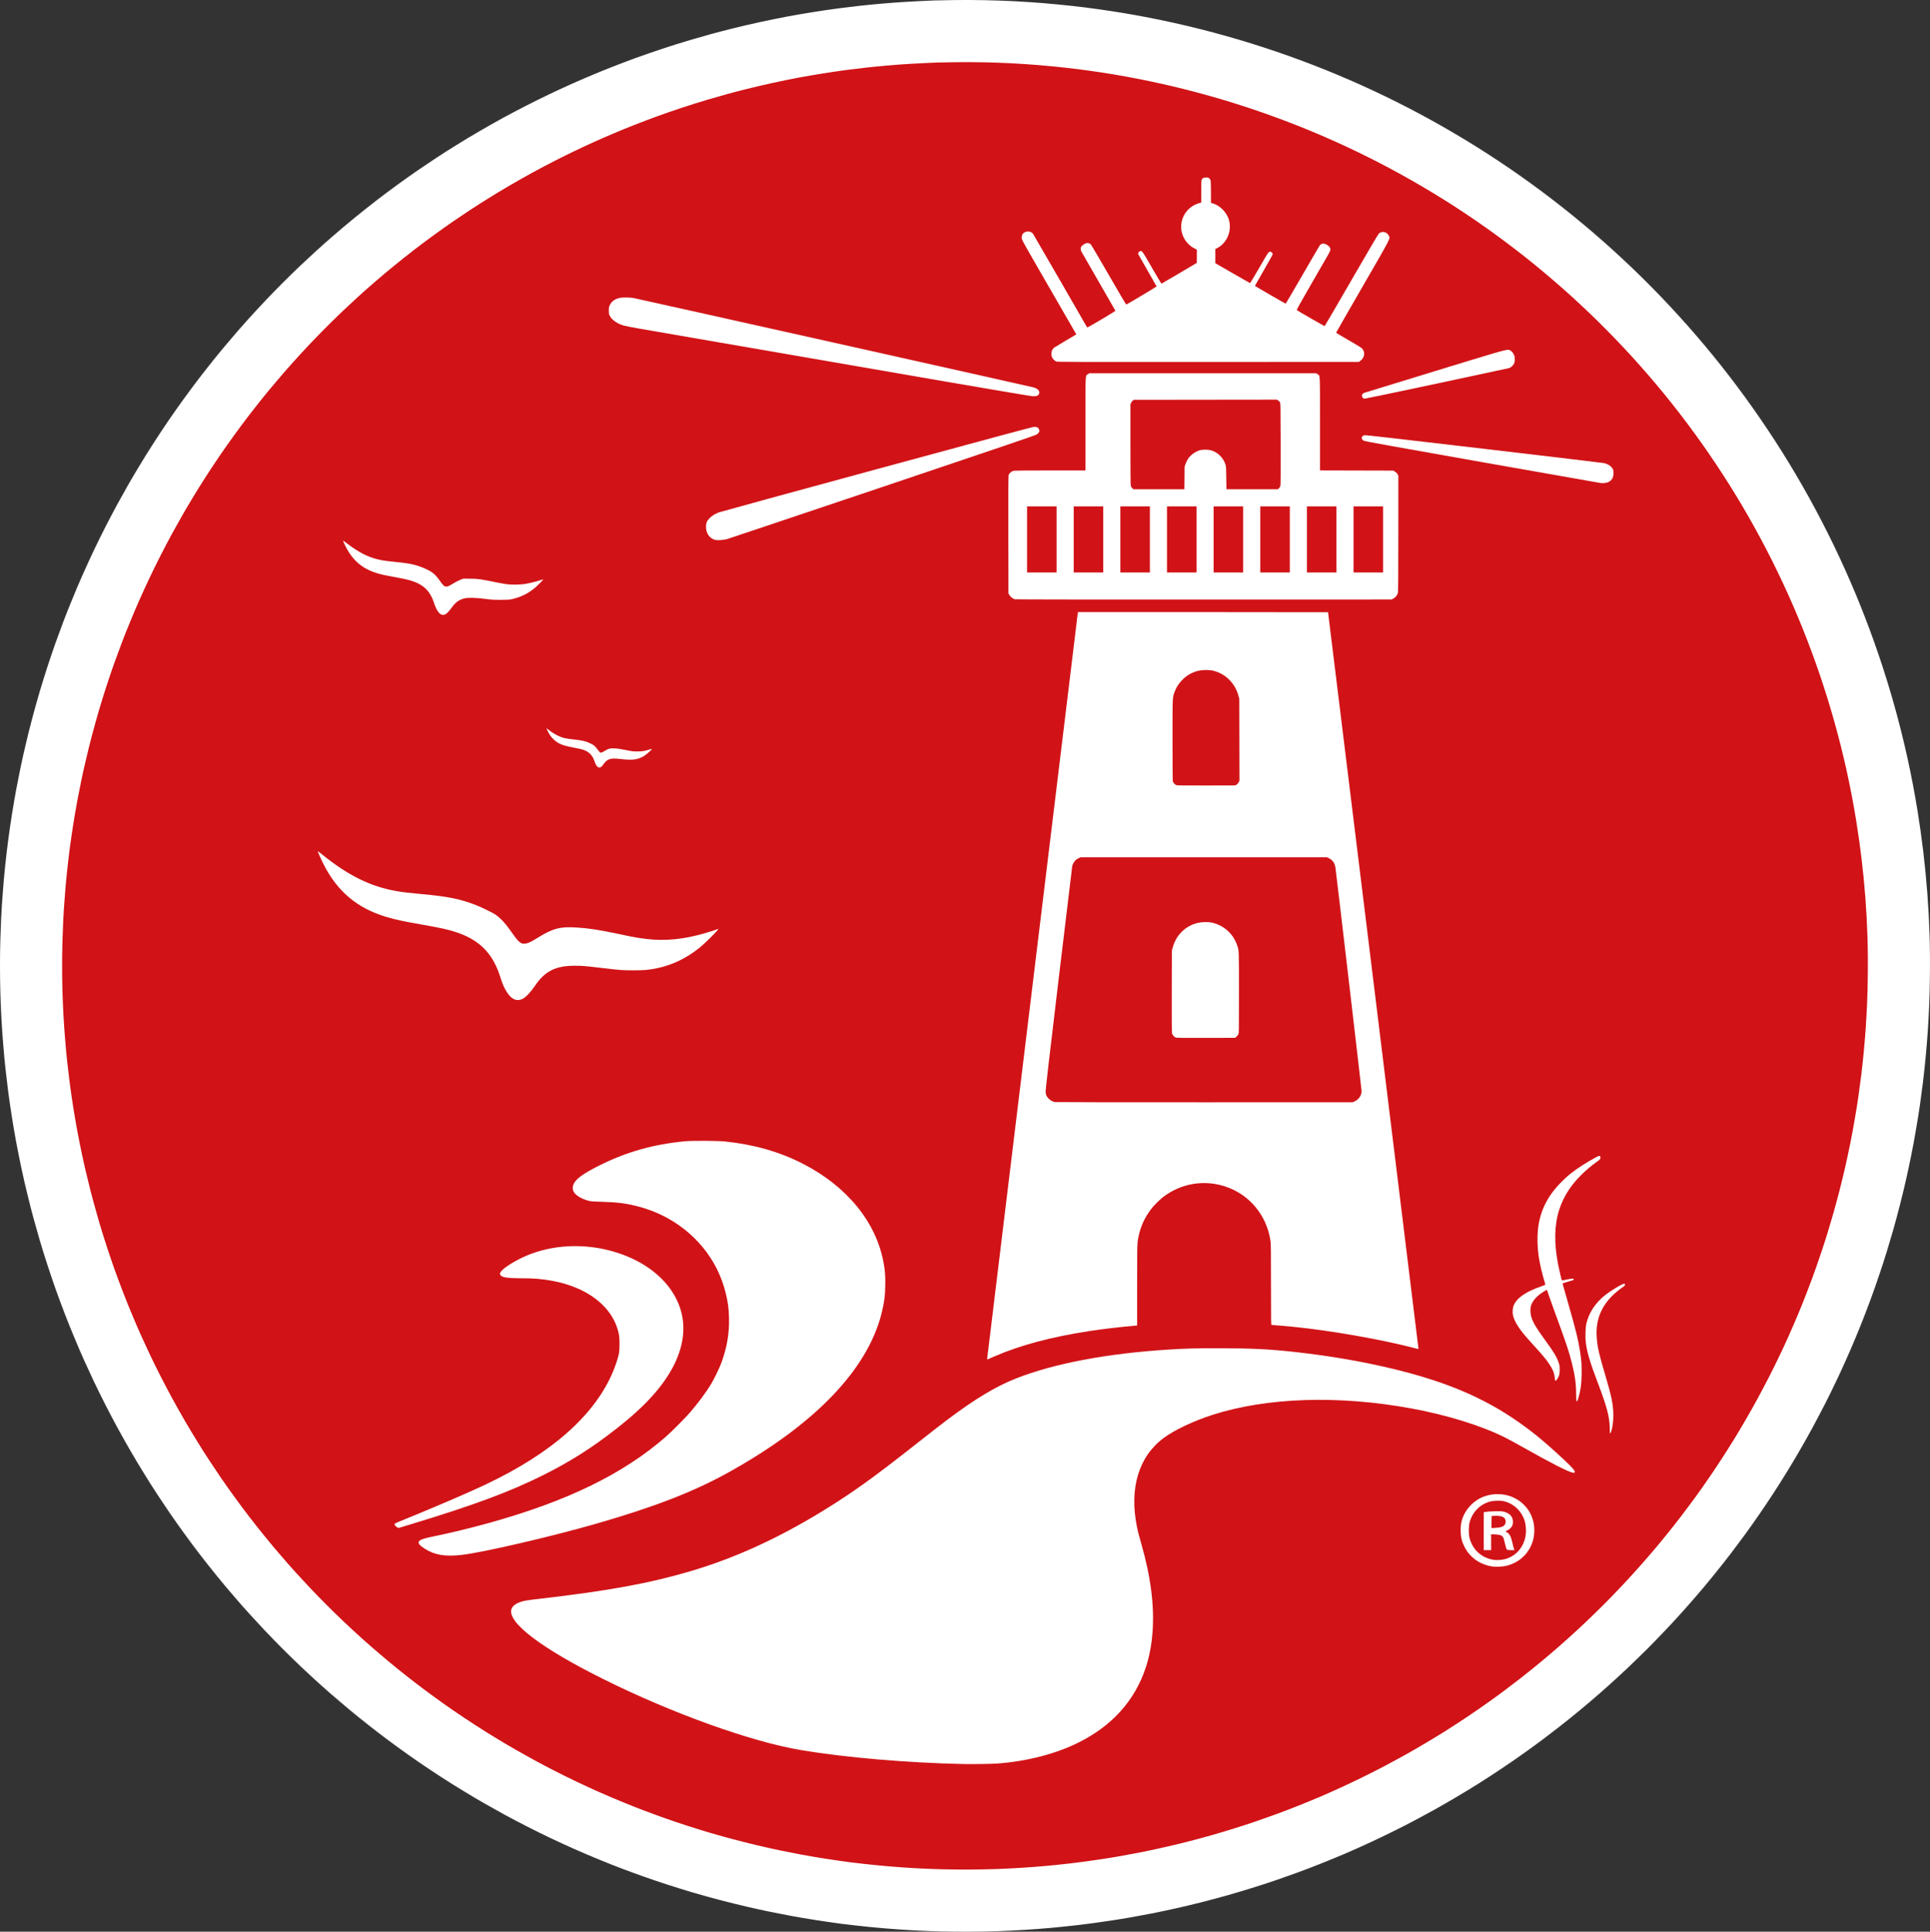 <?xml version="1.0" encoding="UTF-8" standalone="no"?>
<!-- Created with Inkscape (http://www.inkscape.org/) -->

<svg
   width="487.772mm"
   height="488.084mm"
   viewBox="0 0 487.772 488.084"
   version="1.1"
   id="svg46267"
   inkscape:version="1.1.1 (3bf5ae0d25, 2021-09-20, custom)"
   sodipodi:docname="new-logo.svg"
   xmlns:inkscape="http://www.inkscape.org/namespaces/inkscape"
   xmlns:sodipodi="http://sodipodi.sourceforge.net/DTD/sodipodi-0.dtd"
   xmlns="http://www.w3.org/2000/svg"
   xmlns:svg="http://www.w3.org/2000/svg">
  <rect x="0" y="0" width="487.772" height="488.084" fill="#333333" stroke="none"/>
  <sodipodi:namedview
     id="namedview46269"
     pagecolor="#ffffff"
     bordercolor="#666666"
     borderopacity="1.0"
     inkscape:pageshadow="2"
     inkscape:pageopacity="0.0"
     inkscape:pagecheckerboard="0"
     inkscape:document-units="mm"
     showgrid="false"
     inkscape:zoom="0.36535834"
     inkscape:cx="1055.1285"
     inkscape:cy="752.68571"
     inkscape:window-width="1680"
     inkscape:window-height="991"
     inkscape:window-x="0"
     inkscape:window-y="0"
     inkscape:window-maximized="1"
     inkscape:current-layer="layer1"
     fit-margin-top="0"
     fit-margin-left="0"
     fit-margin-right="0"
     fit-margin-bottom="0"
     showguides="false" />
  <defs
     id="defs46264" />
  <g
     inkscape:label="Layer 1"
     inkscape:groupmode="layer"
     id="layer1"
     transform="translate(-3.119,120.948)">
    <path
       id="path1573"
       style="fill:#d11317;fill-opacity:1;stroke:#ffffff;stroke-width:15.699;stroke-linejoin:round;stroke-miterlimit:1;stroke-dasharray:none;stroke-opacity:1"
       d="m 239.596,-112.992 c -4.374,0.186 -8.746,0.402 -13.106,0.799 -3.497,0.299 -6.988,0.691 -10.467,1.147 -4.17,0.55 -8.32,1.229 -12.457,1.983 -4.593,0.881 -9.166,1.865 -13.702,3.002 -3.407,0.846 -6.794,1.778 -10.159,2.776 -4.485,1.332 -8.922,2.815 -13.325,4.394 -3.913,1.45 -7.804,2.953 -11.64,4.595 -3.231,1.371 -6.432,2.816 -9.597,4.333 -3.736,1.783 -7.413,3.683 -11.057,5.649 -4.04,2.223 -8.034,4.53 -11.942,6.98 -3.041,1.883 -6.025,3.86 -8.975,5.88 -3.41,2.348 -6.748,4.794 -10.039,7.306 -3.67,2.847 -7.279,5.773 -10.781,8.825 -2.662,2.29 -5.247,4.671 -7.805,7.077 -2.973,2.833 -5.877,5.734 -8.706,8.711 -3.002,3.186 -5.952,6.425 -8.764,9.781 -2.553,2.964 -4.982,6.035 -7.377,9.126 -2.537,3.315 -4.979,6.698 -7.351,10.132 -2.575,3.787 -5.071,7.628 -7.424,11.557 -1.865,3.054 -3.619,6.176 -5.34,9.312 -1.969,3.643 -3.847,7.331 -5.634,11.066 -1.916,4.048 -3.748,8.138 -5.424,12.293 -1.443,3.457 -2.742,6.974 -4.011,10.497 -1.375,3.906 -2.655,7.843 -3.836,11.812 -1.267,4.331 -2.443,8.69 -3.457,13.088 -0.876,3.608 -1.602,7.252 -2.298,10.898 -0.748,4.073 -1.394,8.162 -1.941,12.267 -0.571,4.443 -1.053,8.9 -1.362,13.37 -0.306,3.768 -0.461,7.548 -0.574,11.325 -0.103,4.106 -0.1,8.212 0.002,12.317 0.129,4.511 0.357,9.021 0.753,13.518 0.283,3.702 0.717,7.393 1.182,11.077 0.547,4.104 1.192,8.193 1.94,12.266 0.83,4.402 1.748,8.789 2.835,13.136 0.873,3.677 1.892,7.32 2.949,10.948 1.179,3.969 2.466,7.904 3.839,11.81 1.532,4.28 3.156,8.53 4.935,12.714 1.392,3.369 2.915,6.685 4.467,9.983 1.788,3.735 3.666,7.424 5.635,11.067 2.148,3.93 4.376,7.817 6.75,11.615 1.946,3.2 4.027,6.319 6.129,9.418 2.368,3.437 4.823,6.811 7.356,10.128 2.782,3.594 5.636,7.135 8.62,10.564 2.364,2.774 4.839,5.453 7.331,8.111 2.831,2.976 5.73,5.883 8.704,8.715 3.183,3.005 6.423,5.954 9.777,8.77 2.961,2.555 6.031,4.984 9.12,7.381 3.261,2.497 6.584,4.908 9.964,7.24 3.752,2.562 7.557,5.05 11.455,7.387 3.163,1.94 6.398,3.763 9.652,5.546 3.611,1.956 7.27,3.818 10.973,5.593 4.074,1.934 8.195,3.776 12.377,5.466 3.486,1.451 7.03,2.767 10.585,4.038 3.965,1.404 7.97,2.685 11.999,3.893 4.492,1.303 9.015,2.503 13.574,3.551 3.418,0.794 6.859,1.501 10.309,2.142 4.168,0.777 8.36,1.405 12.561,1.976 4.576,0.564 9.162,1.043 13.763,1.356 3.533,0.249 7.075,0.417 10.616,0.502 4.709,0.118 9.421,0.083 14.129,-0.067 4.202,-0.165 8.399,-0.417 12.588,-0.787 4.591,-0.417 9.173,-0.947 13.732,-1.637 3.64,-0.516 7.261,-1.172 10.87,-1.867 4.061,-0.801 8.098,-1.713 12.114,-2.714 4.436,-1.129 8.847,-2.36 13.209,-3.749 3.512,-1.087 6.987,-2.296 10.442,-3.552 3.919,-1.435 7.79,-2.988 11.632,-4.616 4.201,-1.817 8.363,-3.726 12.453,-5.783 3.179,-1.567 6.303,-3.246 9.406,-4.956 3.672,-2.052 7.288,-4.197 10.856,-6.426 3.922,-2.487 7.789,-5.062 11.563,-7.769 2.865,-2.028 5.664,-4.153 8.433,-6.31 3.227,-2.541 6.393,-5.154 9.489,-7.852 3.288,-2.89 6.529,-5.837 9.645,-8.911 2.798,-2.686 5.479,-5.493 8.133,-8.321 2.79,-3.014 5.508,-6.09 8.144,-9.239 2.821,-3.392 5.575,-6.841 8.192,-10.393 2.322,-3.065 4.514,-6.228 6.673,-9.41 2.284,-3.414 4.487,-6.879 6.599,-10.402 2.255,-3.791 4.437,-7.629 6.466,-11.547 1.829,-3.421 3.517,-6.918 5.164,-10.43 1.724,-3.727 3.35,-7.497 4.887,-11.306 1.669,-4.192 3.252,-8.421 4.673,-12.704 1.21,-3.511 2.279,-7.07 3.313,-10.636 1.118,-3.952 2.143,-7.928 3.063,-11.931 0.975,-4.303 1.864,-8.628 2.586,-12.982 0.679,-3.786 1.196,-7.601 1.678,-11.416 0.49,-4.112 0.88,-8.234 1.167,-12.365 0.294,-4.47 0.492,-8.948 0.521,-13.429 0.206,-13.638 -0.869,-27.29 -3.06,-40.749 -5.563,-34.214 -18.8,-67.15 -38.453,-95.704 -19.456,-28.354 -45.204,-52.357 -74.856,-69.774 -29.447,-17.355 -62.711,-28.177 -96.731,-31.475 -9.641,-0.943 -19.338,-1.286 -29.022,-1.021 -0.433,0.007 -0.866,0.013 -1.299,0.02 z" />
    <path
       style="fill:#ffffff;stroke-width:0.363;stroke-linejoin:round;stroke-miterlimit:1"
       d="m 1431.289,1454.154 c -5.217,0.198 -10.398,1.465 -14.982,3.779 -6.517,3.29 -12.147,8.948 -15.441,15.521 -2.598,5.182 -3.629,10.41 -3.34,16.928 0.256,5.772 1.219,9.364 3.894,14.545 5.11,9.894 14.983,16.649 26.727,18.283 2.971,0.413 9.298,0.105 12.48,-0.607 16.742,-3.749 27.844,-18.315 27.092,-35.547 -0.594,-13.606 -8.62,-25.054 -21.225,-30.271 -4.735,-1.96 -9.988,-2.829 -15.205,-2.631 z"
       transform="matrix(0.265,0,0,0.265,1.936,-128.772)"
       id="path1909" />
    <path
       style="fill:#ffffff;stroke-width:0.363;stroke-linejoin:round;stroke-miterlimit:1"
       d="m 1032.467,613.137 -43.168,355.119 c -23.742,195.316 -43.239,355.684 -43.328,356.373 -0.128,0.994 -0.069,1.212 0.287,1.059 0.247,-0.107 3.268,-1.419 6.713,-2.916 v 0 c 24.351,-10.579 53.763,-18.439 89.902,-24.027 12.33,-1.907 30.884,-4.107 43.434,-5.152 l 2.641,-0.221 v -38.021 c 0,-32.326 0.073,-38.588 0.49,-41.799 1.596,-12.274 6.189,-23.008 13.938,-32.576 2.182,-2.695 7.718,-8.099 10.373,-10.127 17.061,-13.03 38.909,-16.727 59.264,-10.029 23.016,7.574 39.492,27.373 43.135,51.836 0.402,2.697 0.477,9.252 0.478,41.68 0,36.432 0.031,38.48 0.562,38.484 1.114,0.01 15.583,1.274 21.916,1.916 34.759,3.526 82.353,11.878 113.17,19.859 2.709,0.702 4.976,1.223 5.039,1.16 0.063,-0.063 -19.324,-158.123 -43.084,-351.244 -23.76,-193.121 -43.201,-351.186 -43.201,-351.254 0,-0.068 -53.675,-0.121 -119.279,-0.121 z"
       transform="matrix(0.265,0,0,0.265,1.936,-128.772)"
       id="path1887" />
    <path
       style="fill:#d11317;stroke-width:0.363;stroke-linejoin:round;stroke-miterlimit:1;fill-opacity:1.0"
       d="m 1154.275,668.352 c 2.494,-0.026 4.984,0.168 6.832,0.588 11.777,2.675 21.116,11.752 24.398,23.717 l 0.877,3.199 0.092,39.002 0.09,39.002 -0.688,1.42 c -0.417,0.862 -1.197,1.756 -1.984,2.277 l -1.299,0.859 -27.703,0.07 c -22.408,0.057 -27.889,-0.011 -28.67,-0.354 -1.194,-0.523 -2.942,-2.471 -3.269,-3.643 -0.135,-0.481 -0.244,-18.083 -0.244,-39.115 0,-41.936 -0.065,-40.394 1.951,-46.061 1.468,-4.124 3.622,-7.589 6.816,-10.963 4.474,-4.726 9.629,-7.724 15.934,-9.27 1.872,-0.459 4.373,-0.704 6.867,-0.73 z"
       transform="matrix(0.265,0,0,0.265,1.936,-128.772)"
       id="path1889" />
    <path
       style="fill:#d11317;stroke-width:0.363;stroke-linejoin:round;stroke-miterlimit:1;fill-opacity:1.0"
       d="m 1432.303,1460.393 c 2.227,-0.052 4.424,0.074 5.924,0.397 8.255,1.775 15.318,7.45 18.889,15.18 1.654,3.579 2.428,6.902 2.619,11.246 0.199,4.521 -0.196,7.489 -1.535,11.518 -2.952,8.878 -10.216,15.544 -19.152,17.576 -2.824,0.642 -7.255,0.874 -9.816,0.512 -11.48,-1.622 -20.14,-9.325 -23.211,-20.645 -1.007,-3.711 -1.015,-11.365 -0.016,-15.039 2.768,-10.177 10.293,-17.655 20.191,-20.066 1.623,-0.395 3.88,-0.626 6.107,-0.678 z"
       transform="matrix(0.265,0,0,0.265,1.936,-128.772)"
       id="path1911" />
    <path
       style="fill:#ffffff;stroke-width:0.363;stroke-linejoin:round;stroke-miterlimit:1"
       d="m 1166.707,1315.061 c -23.41,0 -30.965,0.2 -48.32,1.293 -58.444,3.681 -108.951,13.277 -145.119,27.57 -19.458,7.69 -39.503,19.787 -66.08,39.881 -8.202,6.201 -10.694,8.137 -29.281,22.77 -40.793,32.113 -60.57,46.289 -88.572,63.478 -42.692,26.208 -84.215,45.143 -126.086,57.498 -39.582,11.68 -78.423,18.788 -144.221,26.395 -11.835,1.368 -14.451,1.794 -17.92,2.916 -4.831,1.562 -8.131,4.195 -8.957,7.145 -3.564,12.731 28.916,37.318 88.156,66.73 65.85,32.694 140.711,59.538 188.219,67.496 42.274,7.081 101.056,12.115 154.982,13.271 7.716,0.166 27.397,-0.123 32,-0.469 28.626,-2.152 55.991,-9.246 77.807,-20.166 31.87,-15.954 53.399,-39.939 63.74,-71.014 7.04,-21.153 8.833,-46.129 5.307,-73.92 -1.756,-13.836 -4.839,-28.32 -9.547,-44.846 -2.713,-9.523 -3.043,-10.797 -4.021,-15.604 -7.488,-36.767 1.579,-67.096 25.352,-84.791 10.214,-7.603 28.356,-16.206 46.541,-22.072 51.718,-16.683 120.011,-18.938 189.381,-6.252 34.601,6.327 67.681,16.621 90.4,28.129 3.168,1.605 10.405,5.538 16.08,8.742 27.333,15.43 43.624,23.727 48.115,24.506 0.815,0.141 1.27,0.063 1.541,-0.264 0.915,-1.102 -1.705,-4.235 -10.082,-12.068 -19.723,-18.442 -32.673,-28.945 -49.582,-40.203 -17.594,-11.714 -36.575,-21.412 -58.072,-29.672 -38.006,-14.603 -91.479,-26.47 -147.711,-32.781 -25.144,-2.822 -42.62,-3.695 -74.049,-3.699 z"
       transform="matrix(0.265,0,0,0.265,1.936,-128.772)"
       id="path1907" />
    <path
       style="fill:#ffffff;stroke-width:0.363;stroke-linejoin:round;stroke-miterlimit:1"
       d="m 1553.848,1253.525 c -0.834,-0.834 -12.832,6.263 -18.98,11.227 -9.199,7.427 -15.266,16.817 -17.611,27.264 -0.698,3.108 -0.971,12.592 -0.486,16.814 1.117,9.729 3.856,19.013 11.707,39.666 8.402,22.104 10.904,31.489 11.217,42.08 0.078,2.64 0.141,4.992 0.139,5.226 -0.011,1.061 0.825,-0.011 1.348,-1.728 1.22,-4.007 1.893,-9.063 1.912,-14.379 0.038,-10.409 -1.519,-18.306 -7.695,-39.039 -5.805,-19.487 -7.275,-25.893 -8.08,-35.201 -1.648,-19.05 5.665,-34.438 22.271,-46.865 1.584,-1.185 3.276,-2.409 3.76,-2.721 0.929,-0.597 1.16,-1.684 0.5,-2.344 z"
       transform="matrix(0.265,0,0,0.265,1.936,-128.772)"
       id="path1905" />
    <path
       style="fill:#ffffff;stroke-width:0.363;stroke-linejoin:round;stroke-miterlimit:1"
       d="m 552.002,1217.67 c -14.316,0.117 -28.413,2.618 -41.391,7.498 -9.952,3.742 -21.897,10.44 -26.734,14.99 -2.668,2.509 -3.16,3.873 -1.949,5.412 1.552,1.973 7.32,2.766 20.109,2.766 11.733,0 19.411,0.641 29.15,2.436 31.11,5.731 53.95,22.029 61.578,43.943 2.081,5.979 2.547,8.947 2.547,16.182 0,7.495 -0.445,10.134 -3.008,17.84 -14.121,42.456 -52.703,80.028 -113.918,110.936 -9.215,4.653 -14.316,7.052 -26.719,12.57 -16.045,7.138 -43.161,18.623 -61.441,26.021 -9.224,3.733 -9.439,3.838 -9.439,4.629 0,1.384 3.01,3.737 4.32,3.377 0.176,-0.048 3.992,-1.201 8.48,-2.561 63.395,-19.209 97.419,-31.84 130.24,-48.353 21.728,-10.932 39.633,-21.954 58.879,-36.244 29.842,-22.158 48.901,-41.296 60.443,-60.695 3.547,-5.961 5.22,-9.313 7.506,-15.041 7.708,-19.312 7.354,-38.128 -1.033,-55.051 -9.753,-19.678 -29.169,-35.177 -54.916,-43.84 -13.855,-4.662 -28.389,-6.931 -42.705,-6.814 z"
       transform="matrix(0.265,0,0,0.265,1.936,-128.772)"
       id="path1903" />
    <path
       style="fill:#ffffff;stroke-width:0.363;stroke-linejoin:round;stroke-miterlimit:1"
       d="m 1529.678,1131.672 c -0.612,0.048 -1.566,0.474 -3.109,1.297 -8.773,4.678 -17.949,10.569 -24.021,15.424 -7.488,5.986 -15.294,14.329 -19.795,21.156 -8.704,13.204 -12.431,27.11 -11.94,44.547 0.245,8.702 1.183,15.633 3.439,25.426 0.854,3.706 3.455,13.279 3.971,14.611 0.163,0.42 -0.533,0.767 -3.738,1.865 -14.962,5.129 -23.724,11.252 -26.539,18.545 -0.943,2.442 -1.143,6.535 -0.463,9.439 1.08,4.612 4.637,10.766 10.039,17.367 1.608,1.965 5.854,6.788 9.434,10.719 8.543,9.381 11.973,13.475 14.678,17.51 3.802,5.672 5.275,9.279 5.654,13.857 0.264,3.189 0.683,3.406 2.199,1.137 1.977,-2.958 2.474,-4.772 2.481,-9.037 0,-3.517 -0.084,-4.094 -1.047,-6.879 -1.932,-5.589 -4.584,-9.968 -13.152,-21.721 -8.127,-11.146 -10.992,-15.945 -12.832,-21.479 -0.878,-2.641 -1.188,-7.577 -0.625,-9.963 1.268,-5.373 5.673,-10.422 12.781,-14.65 l 2.654,-1.578 2.166,6.295 c 1.191,3.462 3.249,9.248 4.572,12.855 11.963,32.616 14.211,39.29 17.029,50.561 2.975,11.898 4.05,19.585 4.119,29.439 0.026,3.608 0.164,6.748 0.309,6.977 0.487,0.772 1.061,-0.19 1.916,-3.221 2.108,-7.468 2.786,-12.391 2.994,-21.703 0.195,-8.71 -0.105,-13.447 -1.379,-21.733 -1.791,-11.649 -3.905,-20.282 -11.156,-45.566 -2.882,-10.05 -5.335,-18.654 -5.451,-19.119 -0.2,-0.804 -0.11,-0.878 1.816,-1.506 1.114,-0.363 3.394,-1.044 5.066,-1.514 3.462,-0.972 4.026,-1.285 3.484,-1.937 -0.523,-0.63 -1.815,-0.534 -6.686,0.498 -2.376,0.503 -4.411,0.822 -4.524,0.709 -0.286,-0.288 -2.639,-10.255 -3.598,-15.244 -3.955,-20.573 -3.601,-37.486 1.096,-52.16 2.106,-6.581 5.279,-13.095 9.351,-19.201 6.085,-9.124 16.026,-19.023 26.717,-26.607 3.05,-2.164 3.541,-2.858 3.143,-4.445 -0.173,-0.689 -0.443,-1.019 -1.055,-0.971 z"
       transform="matrix(0.265,0,0,0.265,1.936,-128.772)"
       id="path1901" />
    <path
       style="fill:#ffffff;stroke-width:0.363;stroke-linejoin:round;stroke-miterlimit:1"
       d="m 676.529,1117.277 c -7.78,-0.034 -15.527,0.105 -18.941,0.436 -30.148,2.918 -55.637,10.123 -81.441,23.023 -15.006,7.502 -21.991,12.48 -24.467,17.436 -1.191,2.383 -1.315,5.056 -0.336,7.213 1.65,3.634 7.249,7.139 14.424,9.025 2.346,0.617 3.957,0.744 12.299,0.975 15.332,0.424 23.732,1.516 35.521,4.617 32.467,8.541 59.488,29.924 74.219,58.734 3.76,7.354 6.791,15.549 8.795,23.77 2.127,8.726 2.842,14.043 3.125,23.27 0.449,14.628 -1.924,28.674 -7.299,43.201 -1.904,5.147 -7.046,15.696 -10.096,20.717 -4.582,7.543 -11.82,17.275 -19.578,26.322 -4.589,5.351 -17.987,18.805 -23.566,23.666 -40.48,35.262 -93.803,61.22 -168.279,81.92 -17.257,4.796 -37.165,9.628 -52.195,12.666 -10.397,2.101 -13.483,3.168 -14.746,5.096 -1.039,1.586 0.492,3.516 5.25,6.623 9.392,6.134 19.412,7.893 35.09,6.162 v 0 c 20.279,-2.239 85.09,-17.262 129.441,-30.002 53.931,-15.492 91.736,-30.106 124.18,-48.004 83.006,-45.792 133.662,-98.205 147.314,-152.426 2.569,-10.203 3.523,-17.981 3.525,-28.742 0.003,-8.421 -0.307,-12.092 -1.621,-19.361 -7.023,-38.845 -34.944,-73.035 -77.309,-94.664 -22.146,-11.306 -46.686,-18.278 -74.17,-21.072 -3.546,-0.36 -11.359,-0.568 -19.139,-0.602 z"
       transform="matrix(0.265,0,0,0.265,1.936,-128.772)"
       id="path1899" />
    <path
       style="fill:#d11317;stroke-width:0.363;stroke-linejoin:round;stroke-miterlimit:1;fill-opacity:1"
       d="m 1035.027,846.896 h 117.439 117.439 l 1.576,0.725 c 3.77,1.739 6.003,4.818 6.582,9.076 1.195,8.788 24.963,211.77 24.963,213.191 0,3.955 -2.644,7.913 -6.467,9.678 l -2.014,0.93 -141.279,0.043 c -77.704,0.023 -141.938,-0.068 -142.742,-0.205 -3.176,-0.54 -6.465,-3.04 -7.998,-6.078 -0.501,-0.993 -0.766,-2.185 -0.855,-3.84 -0.098,-1.799 3.041,-28.922 12.533,-108.32 6.965,-58.256 12.751,-106.351 12.857,-106.879 0.319,-1.577 2.068,-4.595 3.281,-5.66 0.624,-0.548 1.932,-1.37 2.908,-1.828 z"
       transform="matrix(0.265,0,0,0.265,1.936,-128.772)"
       id="path1895" />
    <path
       style="fill:#ffffff;stroke-width:0.363;stroke-linejoin:round;stroke-miterlimit:1"
       d="m 1153.043,908.738 c -2.402,0.089 -4.826,0.378 -6.656,0.846 -11.548,2.95 -20.21,11.526 -23.467,23.232 l -0.846,3.039 -0.102,38.881 c -0.072,27.631 6e-4,39.227 0.252,40.084 0.43,1.47 2.051,3.38 3.357,3.953 0.781,0.343 6.293,0.41 28.855,0.354 l 27.891,-0.07 1.207,-0.979 c 0.664,-0.537 1.505,-1.546 1.869,-2.24 0.659,-1.257 0.662,-1.447 0.662,-39.662 0,-41.774 0.067,-40.121 -1.83,-45.6 -3.846,-11.103 -13.239,-19.281 -24.672,-21.48 -1.741,-0.335 -4.12,-0.446 -6.521,-0.357 z"
       transform="matrix(0.265,0,0,0.265,1.936,-128.772)"
       id="path1897" />
    <path
       style="fill:#ffffff;stroke-width:0.363;stroke-linejoin:round;stroke-miterlimit:1"
       d="m 307.564,841.133 c -0.206,0.206 3.113,7.768 5.422,12.348 13.061,25.914 32.098,41.959 59.549,50.189 9.222,2.765 16.177,4.274 34.012,7.379 18.497,3.221 25.659,4.823 33.658,7.531 16.437,5.565 27.486,14.214 34.945,27.355 2.973,5.237 4.903,9.976 7.531,18.486 0.449,1.455 1.515,4.126 2.369,5.938 2.905,6.158 6.267,10.275 9.74,11.928 2.33,1.108 5.35,0.974 8.076,-0.359 3.047,-1.49 7.616,-6.306 11.682,-12.311 9.578,-14.144 19.691,-19.262 38.078,-19.271 7.074,-0.004 10.025,0.236 24.641,1.992 18.106,2.176 20.716,2.374 31.359,2.369 10.437,-0.004 14.2,-0.33 21.936,-1.891 14.747,-2.976 28.417,-9.506 40.945,-19.561 5.286,-4.242 18.505,-17.4 17.994,-17.91 -0.076,-0.076 -1.081,0.218 -2.234,0.652 -3.356,1.263 -12.447,3.955 -18,5.33 -19.568,4.844 -36.268,5.601 -55.52,2.52 -5.03,-0.805 -8.142,-1.419 -21.264,-4.193 -17.11,-3.617 -26.101,-4.981 -37.938,-5.754 -15.92,-1.04 -22.892,0.808 -37.6,9.961 -6.688,4.163 -8.989,5.189 -12,5.346 -2.219,0.116 -2.528,0.051 -4.088,-0.863 -1.973,-1.156 -3.846,-3.362 -8.529,-10.045 -6.054,-8.638 -10.379,-13.309 -15.672,-16.924 -2.391,-1.633 -12.91,-6.748 -17.951,-8.729 -14.94,-5.871 -26.57,-8.26 -51.359,-10.549 -14.003,-1.293 -18.08,-1.772 -24.641,-2.9 -24.626,-4.234 -46.309,-14.902 -71.031,-34.949 -2.195,-1.78 -4.044,-3.182 -4.111,-3.115 z"
       transform="matrix(0.265,0,0,0.265,1.936,-128.772)"
       id="path1893" />
    <path
       style="fill:#ffffff;stroke-width:0.363;stroke-linejoin:round;stroke-miterlimit:1"
       d="m 525.748,724.154 c 0,0.578 2.225,4.833 3.525,6.742 1.662,2.44 4.851,5.397 7.514,6.967 3.209,1.892 7.039,3.055 14.887,4.525 3.787,0.71 7.715,1.575 8.729,1.924 5.924,2.038 9.11,5.268 11.107,11.252 1.67,5.002 3.833,6.798 6.268,5.203 0.444,-0.291 1.46,-1.443 2.256,-2.559 3.764,-5.275 6.55,-6.107 16.527,-4.939 11.07,1.296 16.155,0.633 22.062,-2.877 2.061,-1.224 7.604,-6.114 7.604,-6.707 0,-0.133 -1.042,0.089 -2.318,0.494 -4.482,1.423 -7.231,1.855 -11.762,1.85 -3.82,-0.004 -5.078,-0.162 -10.879,-1.359 -4.677,-0.966 -7.677,-1.404 -10.453,-1.529 -4.564,-0.206 -5.902,0.116 -9.502,2.291 -2.626,1.587 -3.476,1.907 -4.346,1.631 -0.342,-0.108 -1.549,-1.467 -2.684,-3.018 -2.298,-3.143 -3.274,-3.995 -6.281,-5.486 -4.516,-2.24 -8.261,-3.139 -16.654,-3.992 -7.888,-0.802 -10.878,-1.57 -15.865,-4.082 -2.525,-1.272 -5.911,-3.508 -8.215,-5.424 -0.836,-0.695 -1.52,-1.103 -1.52,-0.906 z"
       transform="matrix(0.265,0,0,0.265,1.936,-128.772)"
       id="path1891" />
    <path
       style="fill:#ffffff;stroke-width:0.363;stroke-linejoin:round;stroke-miterlimit:1"
       d="m 331.764,544.98 c -0.61,-0.015 3.379,8.047 5.779,11.68 6.716,10.165 15.15,16.168 27.854,19.824 3.717,1.07 7.246,1.797 20.352,4.193 12.173,2.226 18.905,4.913 24.172,9.648 3.57,3.21 6.561,8.159 8.477,14.025 2.668,8.172 5.785,12.01 9.271,11.416 0.528,-0.09 1.239,-0.307 1.58,-0.482 v 0.002 c 1.313,-0.674 3.871,-3.398 5.971,-6.357 3.553,-5.008 6.785,-7.415 11.809,-8.797 3.358,-0.923 10.966,-0.776 19.84,0.383 6.282,0.82 8.2,0.94 15.041,0.938 6.406,-0.003 8.336,-0.113 10.559,-0.594 8.991,-1.947 16.697,-5.882 23.396,-11.949 2.713,-2.457 6.684,-6.564 6.684,-6.914 0,-0.098 -1.259,0.247 -2.799,0.768 -3.979,1.346 -11.161,3.068 -15.281,3.666 -4.221,0.612 -12.197,0.684 -16.631,0.15 -1.755,-0.211 -7.297,-1.222 -12.318,-2.246 -13.458,-2.744 -15.47,-3.01 -22.891,-3.025 l -6.4,-0.014 -2.637,1.016 c -1.451,0.559 -4.404,2.078 -6.561,3.373 -4.728,2.839 -5.372,3.132 -6.896,3.129 -1.996,-0.004 -2.88,-0.81 -6.482,-5.918 -4.086,-5.793 -6.968,-8.165 -13.422,-11.041 -9.129,-4.067 -14.696,-5.244 -33.281,-7.039 -10.658,-1.029 -17.745,-2.959 -26.08,-7.104 -4.304,-2.14 -11.259,-6.666 -15.84,-10.309 -1.672,-1.329 -3.141,-2.419 -3.264,-2.422 z"
       transform="matrix(0.265,0,0,0.265,1.936,-128.772)"
       id="path1885" />
    <path
       style="fill:#ffffff;stroke-width:0.363;stroke-linejoin:round;stroke-miterlimit:1"
       d="m 1305.805,444.482 c -3.268,0.737 -3.545,3.942 -0.467,5.395 0.962,0.454 34.548,6.503 112.889,20.336 61.336,10.83 111.952,19.748 112.48,19.818 1.891,0.252 3.271,0.219 5.131,-0.125 3.333,-0.616 5.568,-2.282 6.736,-5.021 0.804,-1.886 0.971,-5.855 0.318,-7.564 -1.056,-2.765 -4.465,-5.236 -8.602,-6.232 -0.845,-0.203 -52.325,-6.334 -114.4,-13.625 -85.91,-10.09 -113.155,-13.191 -114.086,-12.98 z"
       transform="matrix(0.265,0,0,0.265,1.936,-128.772)"
       id="path1867" />
    <path
       style="fill:#ffffff;stroke-width:0.363;stroke-linejoin:round;stroke-miterlimit:1"
       d="m 990.924,436.496 c -1.348,0 -36.918,9.554 -150.111,40.316 -81.59,22.174 -149.462,40.747 -150.826,41.273 -3.538,1.366 -6.31,3.079 -8.564,5.289 -2.625,2.574 -3.476,4.39 -3.623,7.73 -0.289,6.568 3.198,11.794 8.826,13.225 1.997,0.507 7.918,0.124 10.963,-0.711 1.496,-0.41 68.383,-22.844 148.639,-49.854 116.932,-39.353 146.172,-49.3 147.199,-50.08 0.705,-0.535 1.56,-1.489 1.9,-2.119 0.597,-1.103 0.599,-1.199 0.064,-2.6 -0.68,-1.781 -1.928,-2.471 -4.467,-2.471 z"
       transform="matrix(0.265,0,0,0.265,1.936,-128.772)"
       id="path1865" />
    <path
       style="fill:#ffffff;stroke-width:0.363;stroke-linejoin:round;stroke-miterlimit:1"
       d="m 1043.301,385.455 -1.287,0.852 c -2.541,1.682 -2.346,-2.248 -2.346,47.438 v 44.352 h -33.426 c -23.359,0 -33.924,0.108 -35.086,0.357 -2.044,0.438 -4.282,2.348 -4.783,4.082 -0.229,0.794 -0.305,18.79 -0.24,57.025 l 0.094,55.865 0.971,1.574 c 1.011,1.642 3.316,3.439 5.066,3.947 0.599,0.174 73.193,0.271 180.203,0.24 l 179.201,-0.051 1.734,-0.961 c 1.996,-1.105 3.631,-3.145 4.231,-5.279 0.319,-1.134 0.408,-13.167 0.42,-56.641 l 0.014,-55.199 -0.799,-1.428 c -0.512,-0.913 -1.368,-1.778 -2.375,-2.4 l -1.574,-0.973 -34.986,-0.088 -34.984,-0.088 v -44.344 c 0,-49.677 0.193,-45.748 -2.348,-47.43 l -1.285,-0.852 h -108.207 z"
       transform="matrix(0.265,0,0,0.265,1.936,-128.772)"
       id="path1861" />
    <path
       style="fill:#ffffff;stroke-width:0.363;stroke-linejoin:round;stroke-miterlimit:1"
       d="m 1443.066,363.051 c -3.443,-0.135 -14.567,3.367 -69.959,20.297 -36.344,11.108 -66.698,20.424 -67.453,20.703 -1.762,0.651 -2.45,1.671 -2.197,3.252 0.238,1.491 1.211,2.312 2.734,2.312 0.646,0 31.627,-6.481 68.846,-14.402 37.219,-7.921 68.114,-14.548 68.656,-14.727 1.69,-0.556 3.496,-2.127 4.475,-3.895 0.836,-1.508 0.94,-2 0.939,-4.449 0,-2.514 -0.099,-2.944 -1.121,-4.947 -0.898,-1.761 -1.427,-2.386 -2.682,-3.16 -0.796,-0.491 -1.091,-0.939 -2.238,-0.984 z"
       transform="matrix(0.265,0,0,0.265,1.936,-128.772)"
       id="path1859" />
    <path
       style="fill:#ffffff;stroke-width:0.363;stroke-linejoin:round;stroke-miterlimit:1"
       d="m 601.387,313.168 c -2.631,-0.003 -5.098,0.173 -6.416,0.529 -4.507,1.218 -7.146,3.183 -8.812,6.568 -0.977,1.984 -1.051,2.365 -1.051,5.344 0,2.914 0.086,3.377 0.941,5.066 2.025,3.999 7.001,7.451 13.4,9.299 1.552,0.448 8.319,1.767 15.039,2.932 283.928,49.199 372.468,64.412 375.029,64.439 1.719,0.019 3.21,-0.14 3.84,-0.406 1.313,-0.556 2.022,-1.377 2.295,-2.66 0.444,-2.092 -1.651,-4.189 -5.332,-5.336 -1.985,-0.619 -377.28,-84.457 -381.533,-85.232 -1.974,-0.36 -4.769,-0.54 -7.4,-0.543 z"
       transform="matrix(0.265,0,0,0.265,1.936,-128.772)"
       id="path1857" />
    <path
       style="fill:#ffffff;stroke-width:0.363;stroke-linejoin:round;stroke-miterlimit:1"
       d="m 1154.826,198.736 c -2.334,0 -3.548,0.582 -4.236,2.033 -0.451,0.95 -0.523,2.541 -0.523,11.521 v 10.42 l -1.359,0.348 c -9.915,2.535 -17.012,10.979 -17.73,21.096 -0.64,9.013 4.337,17.903 12.357,22.076 l 2.572,1.338 -0.016,6.305 -0.014,6.303 -16.705,9.881 c -9.188,5.435 -16.844,9.899 -17.014,9.92 -0.17,0.023 -4.296,-6.872 -9.17,-15.32 -9.66,-16.744 -9.454,-16.468 -11.631,-15.43 -1.272,0.607 -1.727,1.767 -1.172,2.986 0.198,0.435 4.176,7.402 8.84,15.482 4.664,8.08 8.481,14.805 8.48,14.945 0,0.25 -28.259,17.14 -28.934,17.293 -0.19,0.043 -7.618,-12.55 -16.506,-27.986 -8.888,-15.436 -16.562,-28.531 -17.055,-29.1 -1.045,-1.205 -2.756,-1.861 -4.131,-1.586 -1.566,0.313 -4.693,2.385 -5.264,3.488 -0.701,1.355 -0.652,3.019 0.133,4.553 0.358,0.7 7.806,13.657 16.549,28.793 8.743,15.136 15.923,27.635 15.953,27.777 0.03,0.142 -5.99,3.848 -13.377,8.234 -11.748,6.976 -13.467,7.906 -13.73,7.422 -1.389,-2.552 -50.682,-87.86 -51.273,-88.736 -2.655,-3.93 -9.014,-3.284 -10.664,1.084 -0.187,0.495 -0.34,1.652 -0.34,2.57 0,1.628 0.615,2.735 25.299,45.498 13.915,24.107 25.637,44.407 26.047,45.111 l 0.746,1.279 -10.244,6.064 c -5.634,3.335 -10.586,6.332 -11.006,6.662 -0.419,0.33 -1.159,1.275 -1.643,2.098 -1.155,1.965 -1.236,5.272 -0.178,7.256 0.857,1.607 2.482,3.18 3.938,3.811 0.996,0.431 17.047,0.478 144.853,0.418 l 143.732,-0.068 1.377,-0.969 v 0 c 4.166,-2.928 4.928,-8.513 1.619,-11.869 -0.77,-0.781 -5.574,-3.736 -12.951,-7.963 -6.45,-3.696 -11.734,-6.84 -11.74,-6.988 -0.01,-0.148 11.389,-20.013 25.322,-44.143 27.91,-48.336 26.374,-45.356 24.912,-48.377 -1.801,-3.72 -6.39,-4.731 -9.414,-2.076 -0.738,0.647 -9.076,14.798 -26.295,44.627 -13.868,24.023 -25.34,43.678 -25.492,43.678 -0.352,0 -25.852,-14.679 -26.451,-15.227 -0.374,-0.342 1.731,-4.176 13.104,-23.871 7.451,-12.905 14.743,-25.543 16.205,-28.086 2.795,-4.861 3.101,-5.918 2.209,-7.633 -0.611,-1.174 -1.648,-2.069 -3.549,-3.066 -2.481,-1.301 -4.686,-0.984 -6.156,0.885 -0.335,0.426 -7.725,13.101 -16.422,28.166 -8.697,15.065 -15.927,27.393 -16.066,27.393 -0.346,0 -29.354,-16.76 -29.355,-16.961 0,-0.088 3.815,-6.767 8.479,-14.842 4.664,-8.075 8.479,-14.96 8.479,-15.301 0,-0.993 -0.543,-1.74 -1.58,-2.17 -2.062,-0.854 -1.881,-1.097 -11.102,14.879 -4.727,8.19 -8.745,14.851 -8.93,14.803 -0.184,-0.048 -7.704,-4.337 -16.711,-9.529 l -16.377,-9.439 -0.01,-6.721 -0.01,-6.719 1.715,-0.896 c 9.881,-5.163 14.659,-17.525 10.881,-28.152 -2.359,-6.637 -8.396,-12.522 -14.852,-14.477 l -1.906,-0.576 v -10.109 c 0,-5.908 -0.137,-10.6 -0.328,-11.289 -0.18,-0.649 -0.766,-1.549 -1.303,-2 -0.808,-0.68 -1.302,-0.82 -2.887,-0.82 z"
       transform="matrix(0.265,0,0,0.265,1.936,-128.772)"
       id="path1855" />
    <path
       style="fill:#d11317;stroke-width:0.363;stroke-linejoin:round;stroke-miterlimit:1;fill-opacity:1"
       d="m 983.986,512.336 h 14.08 14.08 v 31.52 31.52 h -14.08 -14.08 v -31.52 z"
       transform="matrix(0.265,0,0,0.265,1.936,-128.772)"
       id="path1869" />
    <path
       style="fill:#d11317;stroke-width:0.363;stroke-linejoin:round;stroke-miterlimit:1;fill-opacity:1"
       d="m 1222.285,410.572 1.06,0.723 c 0.584,0.397 1.362,1.128 1.73,1.625 0.669,0.903 0.669,0.907 0.764,39.84 0.065,26.577 -0.011,39.307 -0.242,40.102 -0.185,0.64 -0.795,1.61 -1.355,2.158 l -1.018,0.996 h -24.555 -24.553 l -0.129,-10.799 c -0.11,-9.23 -0.212,-11.056 -0.697,-12.561 -2.241,-6.944 -7.691,-12.207 -14.412,-13.916 -2.417,-0.614 -7.479,-0.618 -9.773,-0.01 -4.521,1.202 -9.135,4.512 -11.723,8.41 -0.659,0.993 -1.64,3.035 -2.178,4.539 l -0.979,2.734 -0.104,10.801 -0.103,10.799 h -24.285 -24.287 l -1.121,-0.984 v -0.002 c -0.63,-0.554 -1.265,-1.5 -1.447,-2.158 -0.213,-0.767 -0.327,-14.494 -0.328,-39.586 v -38.412 l 0.719,-1.408 c 0.396,-0.775 1.126,-1.706 1.623,-2.068 l 0.904,-0.658 68.246,-0.082 z"
       transform="matrix(0.265,0,0,0.265,1.936,-128.772)"
       id="path1863" />
    <path
       style="fill:#d11317;stroke-width:0.363;stroke-linejoin:round;stroke-miterlimit:1;fill-opacity:1"
       d="m 1028.467,512.336 h 14.08 14.08 v 31.52 31.52 h -14.08 -14.08 v -31.52 z"
       transform="matrix(0.265,0,0,0.265,1.936,-128.772)"
       id="path1871" />
    <path
       style="fill:#d11317;stroke-width:0.363;stroke-linejoin:round;stroke-miterlimit:1;fill-opacity:1"
       d="m 1072.947,512.336 h 14.08 14.08 v 31.52 31.52 h -14.08 -14.08 v -31.52 z"
       transform="matrix(0.265,0,0,0.265,1.936,-128.772)"
       id="path1873" />
    <path
       style="fill:#d11317;stroke-width:0.363;stroke-linejoin:round;stroke-miterlimit:1;fill-opacity:1"
       d="m 1117.428,512.336 h 14.08 14.08 v 31.52 31.52 h -14.08 -14.08 v -31.52 z"
       transform="matrix(0.265,0,0,0.265,1.936,-128.772)"
       id="path1875" />
    <path
       style="fill:#d11317;stroke-width:0.363;stroke-linejoin:round;stroke-miterlimit:1;fill-opacity:1"
       d="m 1161.906,512.336 h 14.08 14.08 v 31.52 31.52 h -14.08 -14.08 v -31.52 z"
       transform="matrix(0.265,0,0,0.265,1.936,-128.772)"
       id="path1877" />
    <path
       style="fill:#d11317;stroke-width:0.363;stroke-linejoin:round;stroke-miterlimit:1;fill-opacity:1"
       d="m 1206.387,512.336 h 14.08 14.08 v 31.52 31.52 h -14.08 -14.08 v -31.52 z"
       transform="matrix(0.265,0,0,0.265,1.936,-128.772)"
       id="path1879" />
    <path
       style="fill:#d11317;stroke-width:0.363;stroke-linejoin:round;stroke-miterlimit:1;fill-opacity:1"
       d="m 1250.867,512.336 h 14.08 14.08 v 31.52 31.52 h -14.08 -14.08 v -31.52 z"
       transform="matrix(0.265,0,0,0.265,1.936,-128.772)"
       id="path1881" />
    <path
       style="fill:#d11317;stroke-width:0.363;stroke-linejoin:round;stroke-miterlimit:1;fill-opacity:1"
       d="m 1295.348,512.336 h 14.08 14.08 v 31.52 31.52 h -14.08 -14.08 v -31.52 z"
       transform="matrix(0.265,0,0,0.265,1.936,-128.772)"
       id="path1883" />
    <path
       style="fill:#ffffff;stroke-width:0.363;stroke-linejoin:round;stroke-miterlimit:1"
       d="m 1435.471,1470.484 c -1.278,-0.052 -2.983,-0.038 -5.562,0.027 -3.52,0.089 -7.3,0.335 -8.4,0.547 l -2,0.387 v 18.045 18.045 h 3.519 3.52 v -7.559 -7.559 l 3.76,0.15 c 4.24,0.17 6.004,0.709 7.279,2.225 0.826,0.982 1.126,1.912 2.504,7.732 1.21,5.112 1.104,5.01 5.314,5.01 h 3.481 l -0.623,-1.641 c -0.343,-0.903 -0.977,-3.277 -1.408,-5.273 -1.268,-5.867 -2.606,-8.468 -5.139,-10.004 -0.763,-0.463 -1.391,-0.914 -1.396,-1.002 0,-0.088 0.63,-0.422 1.412,-0.744 1.951,-0.802 4.123,-2.793 4.938,-4.525 0.971,-2.065 0.937,-5.522 -0.074,-7.689 -1.331,-2.853 -4.144,-4.861 -8.119,-5.795 -0.873,-0.205 -1.725,-0.325 -3.004,-0.377 z"
       transform="matrix(0.265,0,0,0.265,1.936,-128.772)"
       id="path1913" />
    <path
       style="fill:#d11317;stroke-width:0.363;stroke-linejoin:round;stroke-miterlimit:1;fill-opacity:1.0"
       d="m 1432.932,1474.846 c 3.259,0.197 5.701,1.07 6.604,2.447 1.431,2.184 1.116,5.274 -0.701,6.869 -1.486,1.305 -3.695,1.882 -8.168,2.135 l -3.814,0.217 0.088,-5.729 0.088,-5.729 2.4,-0.176 c 1.242,-0.091 2.418,-0.101 3.504,-0.035 z"
       transform="matrix(0.265,0,0,0.265,1.936,-128.772)"
       id="path1915" />
  </g>
</svg>
